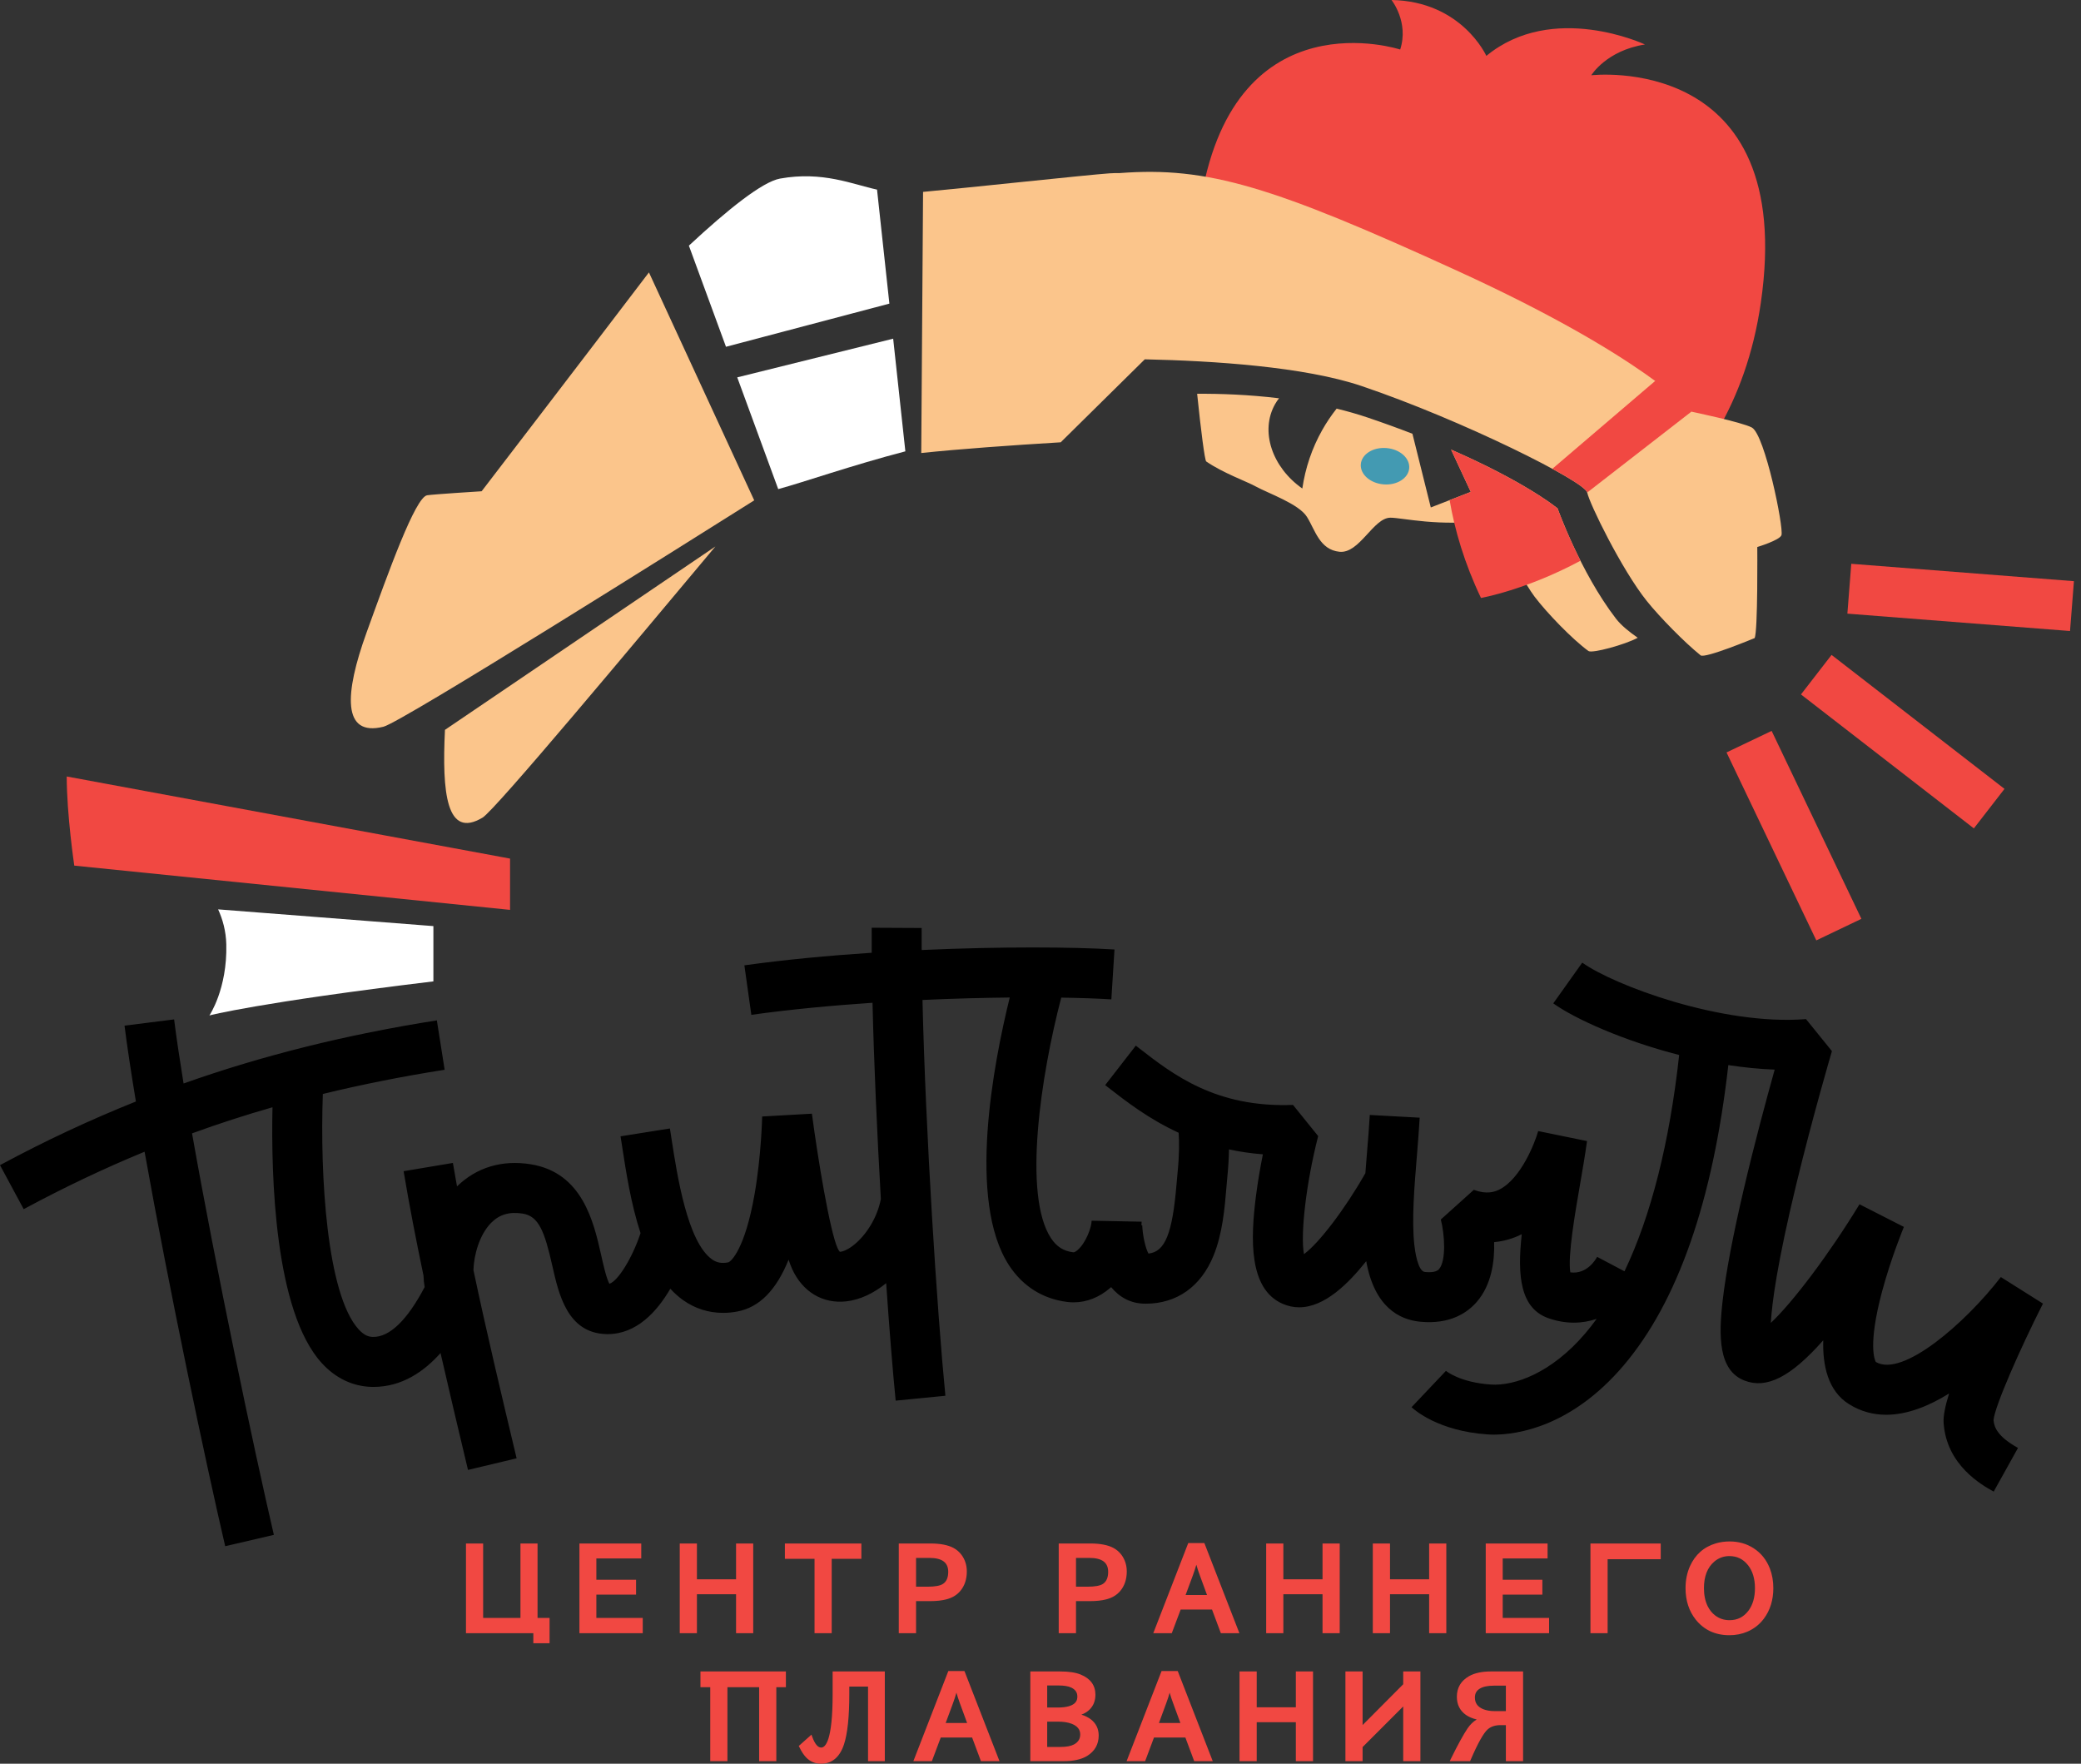 <?xml version="1.0" encoding="UTF-8"?> <svg xmlns="http://www.w3.org/2000/svg" width="118" height="100" viewBox="0 0 118 100" fill="none"><rect x="0" y="0" width="118" height="100" fill="#333333" stroke="none"/> <path d="M114.427 82.096L113.049 84.573C112.385 84.203 110.367 83.08 110.209 80.666C110.185 80.277 110.306 79.697 110.521 79.01C109.377 79.72 108.15 80.215 106.954 80.216C106.23 80.216 105.517 80.035 104.841 79.611C103.64 78.858 103.346 77.402 103.384 75.994C101.524 78.094 100.168 78.762 98.915 78.275C97.431 77.698 97.447 75.734 97.686 73.697C97.868 72.139 98.265 70.045 98.867 67.47C99.47 64.883 100.165 62.31 100.631 60.646C99.759 60.614 98.876 60.523 98.002 60.389C97.129 68.085 95.132 73.816 92.06 77.425C89.081 80.927 85.993 81.341 84.706 81.341C84.568 81.341 84.45 81.336 84.355 81.329C81.549 81.144 80.187 79.925 80.04 79.786L81.989 77.728L81.963 77.705C81.996 77.733 82.776 78.385 84.542 78.502C85.863 78.589 87.961 77.869 89.901 75.589C90.118 75.334 90.328 75.063 90.535 74.778C90.132 74.915 89.7 74.993 89.243 74.993C88.791 74.993 88.316 74.918 87.823 74.749C86.212 74.197 86.024 72.369 86.289 69.979C85.791 70.229 85.264 70.379 84.723 70.428C84.754 71.526 84.573 72.838 83.754 73.797C83.229 74.412 82.242 75.109 80.52 74.939C79.364 74.825 77.938 74.124 77.47 71.509C76.447 72.789 75.104 74.123 73.667 74.123C73.355 74.123 73.04 74.06 72.724 73.921C70.807 73.084 70.909 70.239 71.212 67.853C71.321 66.986 71.471 66.144 71.61 65.448C70.928 65.397 70.29 65.299 69.688 65.17C69.68 65.642 69.651 66.178 69.589 66.793C69.573 66.972 69.555 67.167 69.538 67.373C69.448 68.457 69.324 69.941 68.81 71.197C68.092 72.953 66.728 73.918 64.964 73.918C64.955 73.918 64.945 73.918 64.936 73.918C64.101 73.913 63.47 73.544 63.004 72.977C62.991 72.989 62.977 73.003 62.964 73.015C62.337 73.559 61.622 73.841 60.88 73.841C60.76 73.841 60.639 73.834 60.519 73.819C59.137 73.65 57.998 72.935 57.222 71.751C54.827 68.099 56.334 60.292 57.256 56.558C55.72 56.574 54.042 56.618 52.308 56.697C52.484 64.201 53.127 74.247 53.607 79.138L50.788 79.415C50.616 77.678 50.429 75.358 50.249 72.755C49.554 73.321 48.781 73.692 48 73.784C46.663 73.938 45.511 73.254 44.918 71.951C44.85 71.803 44.783 71.625 44.716 71.423C44.015 73.16 43.052 74.129 41.803 74.362C41.532 74.413 41.263 74.438 41.001 74.438C40.179 74.438 39.408 74.194 38.733 73.715C38.471 73.529 38.232 73.311 38.01 73.07C37.247 74.381 36.088 75.642 34.458 75.643C34.424 75.643 34.392 75.642 34.358 75.641C32.175 75.572 31.683 73.383 31.322 71.784C30.877 69.804 30.544 68.954 29.641 68.81C28.891 68.691 28.323 68.857 27.854 69.329C27.175 70.014 26.867 71.186 26.846 72.012C27.594 75.556 28.453 79.158 29.294 82.685L26.537 83.343C26.015 81.153 25.486 78.935 24.98 76.716C24.051 77.758 22.797 78.636 21.181 78.636C21.145 78.636 21.106 78.636 21.067 78.635C20.001 78.607 19.024 78.14 18.243 77.283C15.574 74.357 15.367 66.714 15.451 62.781C13.9 63.224 12.383 63.717 10.89 64.26C12.254 71.987 14.395 82.156 15.529 87.025L12.769 87.668C11.656 82.888 9.578 73.028 8.198 65.301C5.895 66.25 3.626 67.328 1.344 68.558L3.05176e-05 66.062C2.537 64.696 5.093 63.5 7.706 62.454C7.436 60.83 7.214 59.367 7.061 58.154L9.873 57.799C10.004 58.841 10.188 60.072 10.409 61.432C14.919 59.834 19.64 58.663 24.771 57.854L25.213 60.654C22.804 61.033 20.515 61.489 18.306 62.027C18.139 66.642 18.53 73.393 20.337 75.374C20.674 75.744 20.942 75.797 21.14 75.801C22.089 75.826 23.094 74.85 24.078 72.977C24.043 72.768 24.021 72.546 24.012 72.314C23.595 70.323 23.211 68.347 22.886 66.406L25.681 65.937C25.755 66.377 25.833 66.821 25.914 67.266C27.022 66.189 28.462 65.754 30.084 66.011C33.033 66.479 33.668 69.297 34.088 71.161C34.208 71.698 34.382 72.477 34.555 72.79C35.054 72.624 35.859 71.31 36.321 69.917C35.778 68.262 35.498 66.446 35.278 65.007C35.245 64.803 35.216 64.609 35.187 64.428L37.986 63.983C38.016 64.17 38.047 64.368 38.079 64.577C38.392 66.616 38.974 70.412 40.372 71.403C40.641 71.593 40.913 71.645 41.283 71.576C41.464 71.542 42.251 70.785 42.788 67.702C43.172 65.494 43.217 63.326 43.217 63.304L46.038 63.145C46.381 65.737 47.06 69.818 47.497 70.777C47.568 70.933 47.625 70.975 47.625 70.975C47.65 70.978 47.861 70.964 48.207 70.739C48.889 70.295 49.692 69.273 49.948 67.989C49.733 64.246 49.556 60.309 49.475 56.856C47.139 57.013 44.782 57.235 42.603 57.54L42.209 54.734C44.498 54.413 46.977 54.181 49.429 54.02C49.426 53.53 49.426 53.056 49.428 52.602L52.261 52.616C52.26 53.016 52.26 53.433 52.263 53.865C56.754 53.663 60.868 53.689 63.195 53.835L63.018 56.664C62.254 56.615 61.287 56.581 60.176 56.564C59.014 60.996 57.995 67.765 59.591 70.197C59.914 70.688 60.306 70.937 60.863 71.005C60.922 71.013 61.028 70.942 61.107 70.874C61.571 70.47 61.892 69.606 61.9 69.212L64.734 69.269C64.732 69.336 64.729 69.405 64.723 69.475L64.769 69.474C64.791 70.061 64.956 70.782 65.123 71.076C66.07 70.975 66.48 69.932 66.714 67.136C66.733 66.913 66.751 66.704 66.77 66.511C66.875 65.459 66.87 64.719 66.833 64.226C65.138 63.446 63.852 62.446 62.826 61.648L62.667 61.525L64.405 59.286L64.566 59.411C66.516 60.927 68.941 62.815 73.317 62.647L74.745 64.415C74.064 67.064 73.73 69.975 73.939 71.108C74.772 70.507 76.271 68.55 77.422 66.516C77.453 66.097 77.487 65.677 77.521 65.26C77.581 64.534 77.637 63.849 77.672 63.217L80.501 63.371C80.464 64.042 80.407 64.747 80.346 65.493C80.196 67.308 80.041 69.186 80.199 70.596C80.237 70.943 80.395 72.079 80.798 72.119C81.204 72.159 81.472 72.105 81.599 71.957C82.011 71.475 81.92 69.988 81.699 69.145L83.571 67.462C84.3 67.736 84.752 67.581 85.03 67.44C86.243 66.822 87.038 64.793 87.22 64.13L89.99 64.698C89.882 65.488 89.731 66.359 89.586 67.202C89.319 68.74 88.887 71.226 89.043 72.141C89.998 72.273 90.503 71.375 90.563 71.262L92.114 72.082C93.613 68.949 94.668 64.795 95.215 59.817C92.065 59.01 89.333 57.785 88.075 56.89L89.719 54.581C91.525 55.867 97.641 58.162 102.406 57.782L103.877 59.597C103.866 59.633 102.793 63.273 101.845 67.19C100.782 71.591 100.476 73.862 100.412 75.007C101.657 73.837 103.71 71.124 105.44 68.281L107.957 69.564C107.951 69.581 107.232 71.312 106.718 73.233C105.902 76.291 106.312 77.128 106.366 77.222C107.879 78.12 111.447 75.012 113.455 72.408L115.843 73.912C114.537 76.49 113.109 79.738 113.04 80.514C113.075 80.939 113.282 81.458 114.427 82.096Z" fill="black"></path> <path d="M84.709 95.575C84.353 95.575 84.078 95.635 83.896 95.752C83.718 95.864 83.632 96.027 83.632 96.248C83.632 96.554 83.779 96.767 84.081 96.9C84.266 96.978 84.498 97.019 84.769 97.019H85.388V95.575H84.709ZM84.544 94.769H86.364V99.856H85.388V97.813H85.084C84.794 97.813 84.556 97.888 84.377 98.036C84.132 98.238 83.799 98.831 83.385 99.798L83.36 99.856H82.206L82.272 99.72C82.658 98.934 82.973 98.359 83.209 98.008C83.362 97.781 83.539 97.609 83.735 97.493C83.49 97.434 83.286 97.347 83.126 97.235C82.781 96.993 82.609 96.646 82.609 96.204C82.609 95.689 82.843 95.295 83.308 95.032C83.62 94.858 84.035 94.769 84.544 94.769ZM79.567 95.495L77.264 97.809V94.769H76.29V99.856H77.264V99.057L79.567 96.754V99.856H80.542V94.769H79.567V95.495ZM73.479 96.8H71.26V94.769H70.286V99.856H71.26V97.648H73.479V99.856H74.453V94.769H73.479V96.8ZM66.932 97.692L66.522 96.573C66.441 96.359 66.376 96.158 66.324 95.972C66.273 96.158 66.208 96.359 66.128 96.573L65.716 97.692H66.932ZM66.781 94.745L68.767 99.856H67.716L67.215 98.515H65.435L64.933 99.856H63.882L65.866 94.745H66.781ZM61.252 98.341C61.252 98.064 61.095 97.867 60.774 97.738C60.567 97.657 60.305 97.615 59.994 97.615H59.38V99.05H60.138C60.465 99.05 60.72 99.003 60.894 98.91C61.135 98.782 61.252 98.595 61.252 98.341ZM59.38 96.815H59.973C61.089 96.815 61.089 96.342 61.089 96.186C61.089 95.962 60.978 95.798 60.749 95.686C60.582 95.604 60.334 95.564 60.011 95.564H59.38V96.815ZM62.3 98.4C62.3 98.899 62.08 99.289 61.647 99.558C61.326 99.756 60.876 99.856 60.306 99.856H58.423V94.769H60.101C60.604 94.769 61.002 94.829 61.285 94.948C61.834 95.175 62.114 95.559 62.114 96.089C62.114 96.426 62.005 96.707 61.791 96.923C61.66 97.053 61.502 97.151 61.319 97.219C61.532 97.285 61.712 97.375 61.859 97.487C62.151 97.716 62.3 98.023 62.3 98.4ZM54.839 97.692L54.429 96.573C54.35 96.359 54.284 96.158 54.233 95.972C54.182 96.158 54.115 96.359 54.037 96.573L53.623 97.692H54.839ZM54.688 94.745L56.675 99.856H55.623L55.122 98.515H53.344L52.841 99.856H51.791L53.774 94.745H54.688ZM47.213 96.059C47.213 98.692 46.807 99.085 46.565 99.085C46.375 99.085 46.206 98.882 46.06 98.483L46.013 98.352L45.293 98.995L45.326 99.058C45.451 99.319 45.585 99.522 45.724 99.66C45.951 99.886 46.229 100 46.553 100C47.178 100 47.618 99.631 47.858 98.902C48.058 98.295 48.158 97.337 48.158 96.054V95.628H49.221V99.856H50.172V94.769H47.213V96.059ZM39.718 95.661H40.273V99.856H41.248V95.661H43.046V99.856H44.02V95.661H44.563V94.769H39.718V95.661ZM99.512 90.047C99.512 89.51 99.379 89.071 99.117 88.742C98.841 88.396 98.497 88.228 98.06 88.228C97.739 88.228 97.452 88.333 97.208 88.539C96.817 88.871 96.62 89.378 96.62 90.047C96.62 90.439 96.691 90.785 96.834 91.074C96.939 91.283 97.078 91.458 97.25 91.59C97.483 91.771 97.76 91.862 98.072 91.862C98.517 91.862 98.865 91.688 99.139 91.33C99.387 91.004 99.512 90.573 99.512 90.047ZM100.554 90.044C100.554 90.715 100.375 91.296 100.022 91.771C99.773 92.104 99.454 92.355 99.074 92.516C98.767 92.648 98.426 92.715 98.063 92.715C97.262 92.715 96.618 92.415 96.149 91.824C95.769 91.344 95.576 90.746 95.576 90.044C95.576 89.595 95.66 89.18 95.823 88.81C96.12 88.147 96.615 87.708 97.297 87.506C97.538 87.435 97.801 87.398 98.077 87.398C98.586 87.398 99.045 87.529 99.44 87.786C99.859 88.057 100.17 88.445 100.36 88.938C100.489 89.274 100.554 89.646 100.554 90.044ZM90.184 92.6H91.158V88.405H94.169V87.514H90.184V92.6ZM85.209 90.413H87.458V89.571H85.209V88.361H87.753V87.514H84.246V92.6H87.839V91.735H85.209V90.413ZM81.037 89.545H78.818V87.514H77.843V92.6H78.818V90.392H81.037V92.6H82.011V87.514H81.037V89.545ZM74.992 89.545H72.771V87.514H71.797V92.6H72.771V90.392H74.992V92.6H75.966V87.514H74.992V89.545ZM68.443 90.436L68.033 89.317C67.954 89.103 67.888 88.902 67.837 88.717C67.786 88.902 67.719 89.103 67.641 89.318L67.227 90.436H68.443ZM68.292 87.49L70.278 92.6H69.227L68.726 91.26H66.948L66.444 92.6H65.395L67.378 87.49H68.292ZM62.837 89.12C62.837 88.589 62.487 88.332 61.765 88.332H61.013V89.964H61.667C62.089 89.964 62.384 89.91 62.543 89.803C62.74 89.671 62.837 89.448 62.837 89.12ZM63.892 89.099C63.892 89.543 63.767 89.916 63.52 90.208C63.327 90.439 63.058 90.599 62.722 90.684C62.47 90.749 62.161 90.782 61.806 90.782H61.013V92.6H60.033V87.514H61.83C62.38 87.514 62.819 87.598 63.132 87.764C63.311 87.858 63.466 87.992 63.592 88.16C63.79 88.429 63.892 88.745 63.892 89.099ZM51.944 89.964H52.598C53.02 89.964 53.315 89.91 53.473 89.803C53.671 89.671 53.768 89.448 53.768 89.12C53.768 88.589 53.418 88.332 52.696 88.332H51.944V89.964ZM51.944 92.6H50.964V87.514H52.76C53.311 87.514 53.75 87.598 54.063 87.764C54.242 87.858 54.396 87.992 54.523 88.16C54.721 88.429 54.822 88.745 54.822 89.099C54.822 89.543 54.697 89.916 54.45 90.208C54.258 90.439 53.989 90.599 53.653 90.684C53.401 90.749 53.092 90.782 52.737 90.782H51.944V92.6ZM46.187 92.6H47.161V88.385H48.843V87.514H44.506V88.385H46.187V92.6ZM41.737 92.6H42.711V87.514H41.737V89.545H39.518V87.514H38.544V92.6H39.518V90.392H41.737V92.6ZM33.816 90.413H36.067V89.571H33.816V88.361H36.361V87.514H32.855V92.6H36.446V91.735H33.816V90.413ZM30.481 91.735H31.163V93.17H30.242V92.6H26.422V87.514H27.396V91.735H29.512V87.514H30.481V91.735Z" fill="#F14842"></path> <path d="M90.231 4.268C90.231 4.268 91.081 2.866 93.275 2.522C93.275 2.522 88.049 0.066 84.281 3.169C84.281 3.169 82.895 0.073 78.904 4.48255e-05C78.904 4.48255e-05 79.901 1.247 79.396 2.808C79.396 2.808 70.114 -0.238 68.126 11.165C70.657 11.69 74.956 12.903 81.08 15.707C91.629 20.538 94.275 23.655 94.275 23.655C94.275 23.655 96.452 24.108 97.383 24.426C98.538 22.438 99.427 20.051 99.843 17.184C101.921 2.899 90.231 4.268 90.231 4.268Z" fill="#F14842"></path> <path d="M99.337 24.241C98.778 23.937 95.907 23.34 95.907 23.34C95.907 23.34 93.26 20.222 82.713 15.391C72.163 10.562 68.484 9.433 63.495 9.813C63.3 9.811 63.105 9.816 62.914 9.828C61.748 9.906 54.635 10.674 52.341 10.88L52.238 25.686C54.403 25.457 57.314 25.249 60.146 25.078L64.914 20.373C68.785 20.456 73.963 20.79 77.206 21.887C82.916 23.818 89.877 27.302 90.001 27.925C90.123 28.549 91.964 32.308 93.375 34.071C94.109 34.988 95.535 36.44 96.432 37.158C96.674 37.352 99.493 36.179 99.493 36.179C99.683 35.815 99.644 31.015 99.644 31.015C99.644 31.015 100.922 30.629 101.015 30.342C101.153 29.918 100.076 24.642 99.337 24.241ZM27.31 27.854C27.31 27.854 24.623 28.021 24.223 28.081C23.55 28.183 22.025 32.435 20.78 35.88C19.536 39.326 19.386 41.79 21.743 41.205C22.786 40.945 39.086 30.689 42.767 28.37L36.797 15.445C33.027 20.404 27.31 27.854 27.31 27.854ZM27.361 46.359C28.086 45.926 35.93 36.516 40.566 30.984L25.231 41.382C25.058 44.946 25.313 47.582 27.361 46.359ZM92.865 36.161C92.158 36.548 90.275 37.062 90.07 36.912C89.143 36.233 87.723 34.761 87.013 33.826C86.553 33.219 85.327 31.086 84.484 29.485C81.605 29.891 79.513 29.348 78.837 29.353C77.873 29.36 77.088 31.398 75.957 31.285C74.827 31.174 74.573 30.047 74.108 29.306C73.645 28.567 71.941 27.985 71.186 27.572C70.688 27.297 69.337 26.814 68.397 26.164C68.314 26.107 68.093 24.38 67.882 22.327C69.158 22.318 70.782 22.37 72.526 22.582C72.444 22.687 72.367 22.796 72.301 22.915C71.436 24.445 72.132 26.497 73.846 27.698C74.016 26.544 74.387 25.422 74.979 24.375C75.221 23.946 75.494 23.545 75.792 23.168C76.385 23.313 76.976 23.48 77.556 23.676C78.454 23.98 79.299 24.287 80.09 24.593L81.131 28.772L83.398 27.891L82.282 25.493C83.25 25.916 84.113 26.328 84.875 26.72C84.894 26.729 84.91 26.738 84.929 26.749C85.094 26.834 85.255 26.919 85.411 27.002C85.455 27.025 85.499 27.048 85.542 27.073C85.668 27.141 85.79 27.209 85.909 27.275C85.949 27.297 85.991 27.32 86.031 27.343C86.175 27.425 86.314 27.505 86.448 27.584C86.485 27.606 86.519 27.626 86.554 27.647C86.662 27.711 86.766 27.774 86.868 27.834C86.901 27.856 86.936 27.876 86.968 27.897C87.088 27.971 87.203 28.044 87.312 28.113C87.344 28.135 87.375 28.157 87.406 28.177C87.491 28.232 87.573 28.286 87.65 28.339C87.679 28.359 87.71 28.38 87.74 28.399C87.823 28.458 87.905 28.515 87.98 28.569C88.102 28.657 88.216 28.742 88.318 28.82C88.318 28.82 89.609 32.447 91.627 35.071C91.928 35.463 92.379 35.821 92.865 36.161Z" fill="#FBC58B"></path> <path d="M78.621 25.405C79.379 25.468 79.955 25.98 79.907 26.55C79.859 27.118 79.207 27.527 78.449 27.463C77.691 27.399 77.115 26.886 77.163 26.318C77.211 25.75 77.864 25.34 78.621 25.405Z" fill="#439AB2"></path> <path d="M88.318 28.82C88.318 28.82 88.795 30.157 89.619 31.793C86.537 33.452 83.977 33.904 83.977 33.904C83.041 31.941 82.492 30.074 82.199 28.358L83.398 27.891L82.282 25.494C85.285 26.803 87.289 28.023 88.318 28.82Z" fill="#F14842"></path> <path d="M41.804 21.396L44.128 27.732C45.601 27.332 48.255 26.396 51.337 25.59L50.646 19.203L41.804 21.396Z" fill="white"></path> <path d="M50.431 17.215L49.731 10.751C48.349 10.452 46.641 9.69 44.23 10.126C43.231 10.307 41.277 11.869 39.062 13.928L41.166 19.662L50.431 17.215Z" fill="white"></path> <path d="M90.001 27.925L95.908 23.34L94.496 21.051L88.023 26.581C89.211 27.226 89.961 27.725 90.001 27.925Z" fill="#F14842"></path> <path d="M12.368 51.56C12.624 52.118 12.813 52.78 12.832 53.541C12.894 56.074 11.874 57.575 11.874 57.575C11.874 57.575 14.596 56.849 24.575 55.643V52.509L12.368 51.56Z" fill="white"></path> <path d="M3.784 44.026L28.922 48.681V51.589L4.212 49.08C4.212 49.08 3.784 46.196 3.784 44.026Z" fill="#F14842"></path> <path d="M102.991 53.319L97.9 42.662L100.458 41.441L105.548 52.097L102.991 53.319Z" fill="#F14842"></path> <path d="M111.925 46.969L102.121 39.374L103.856 37.133L113.662 44.728L111.925 46.969Z" fill="#F14842"></path> <path d="M117.378 35.778L104.753 34.793L104.974 31.967L117.599 32.952L117.378 35.778Z" fill="#F14842"></path> </svg> 